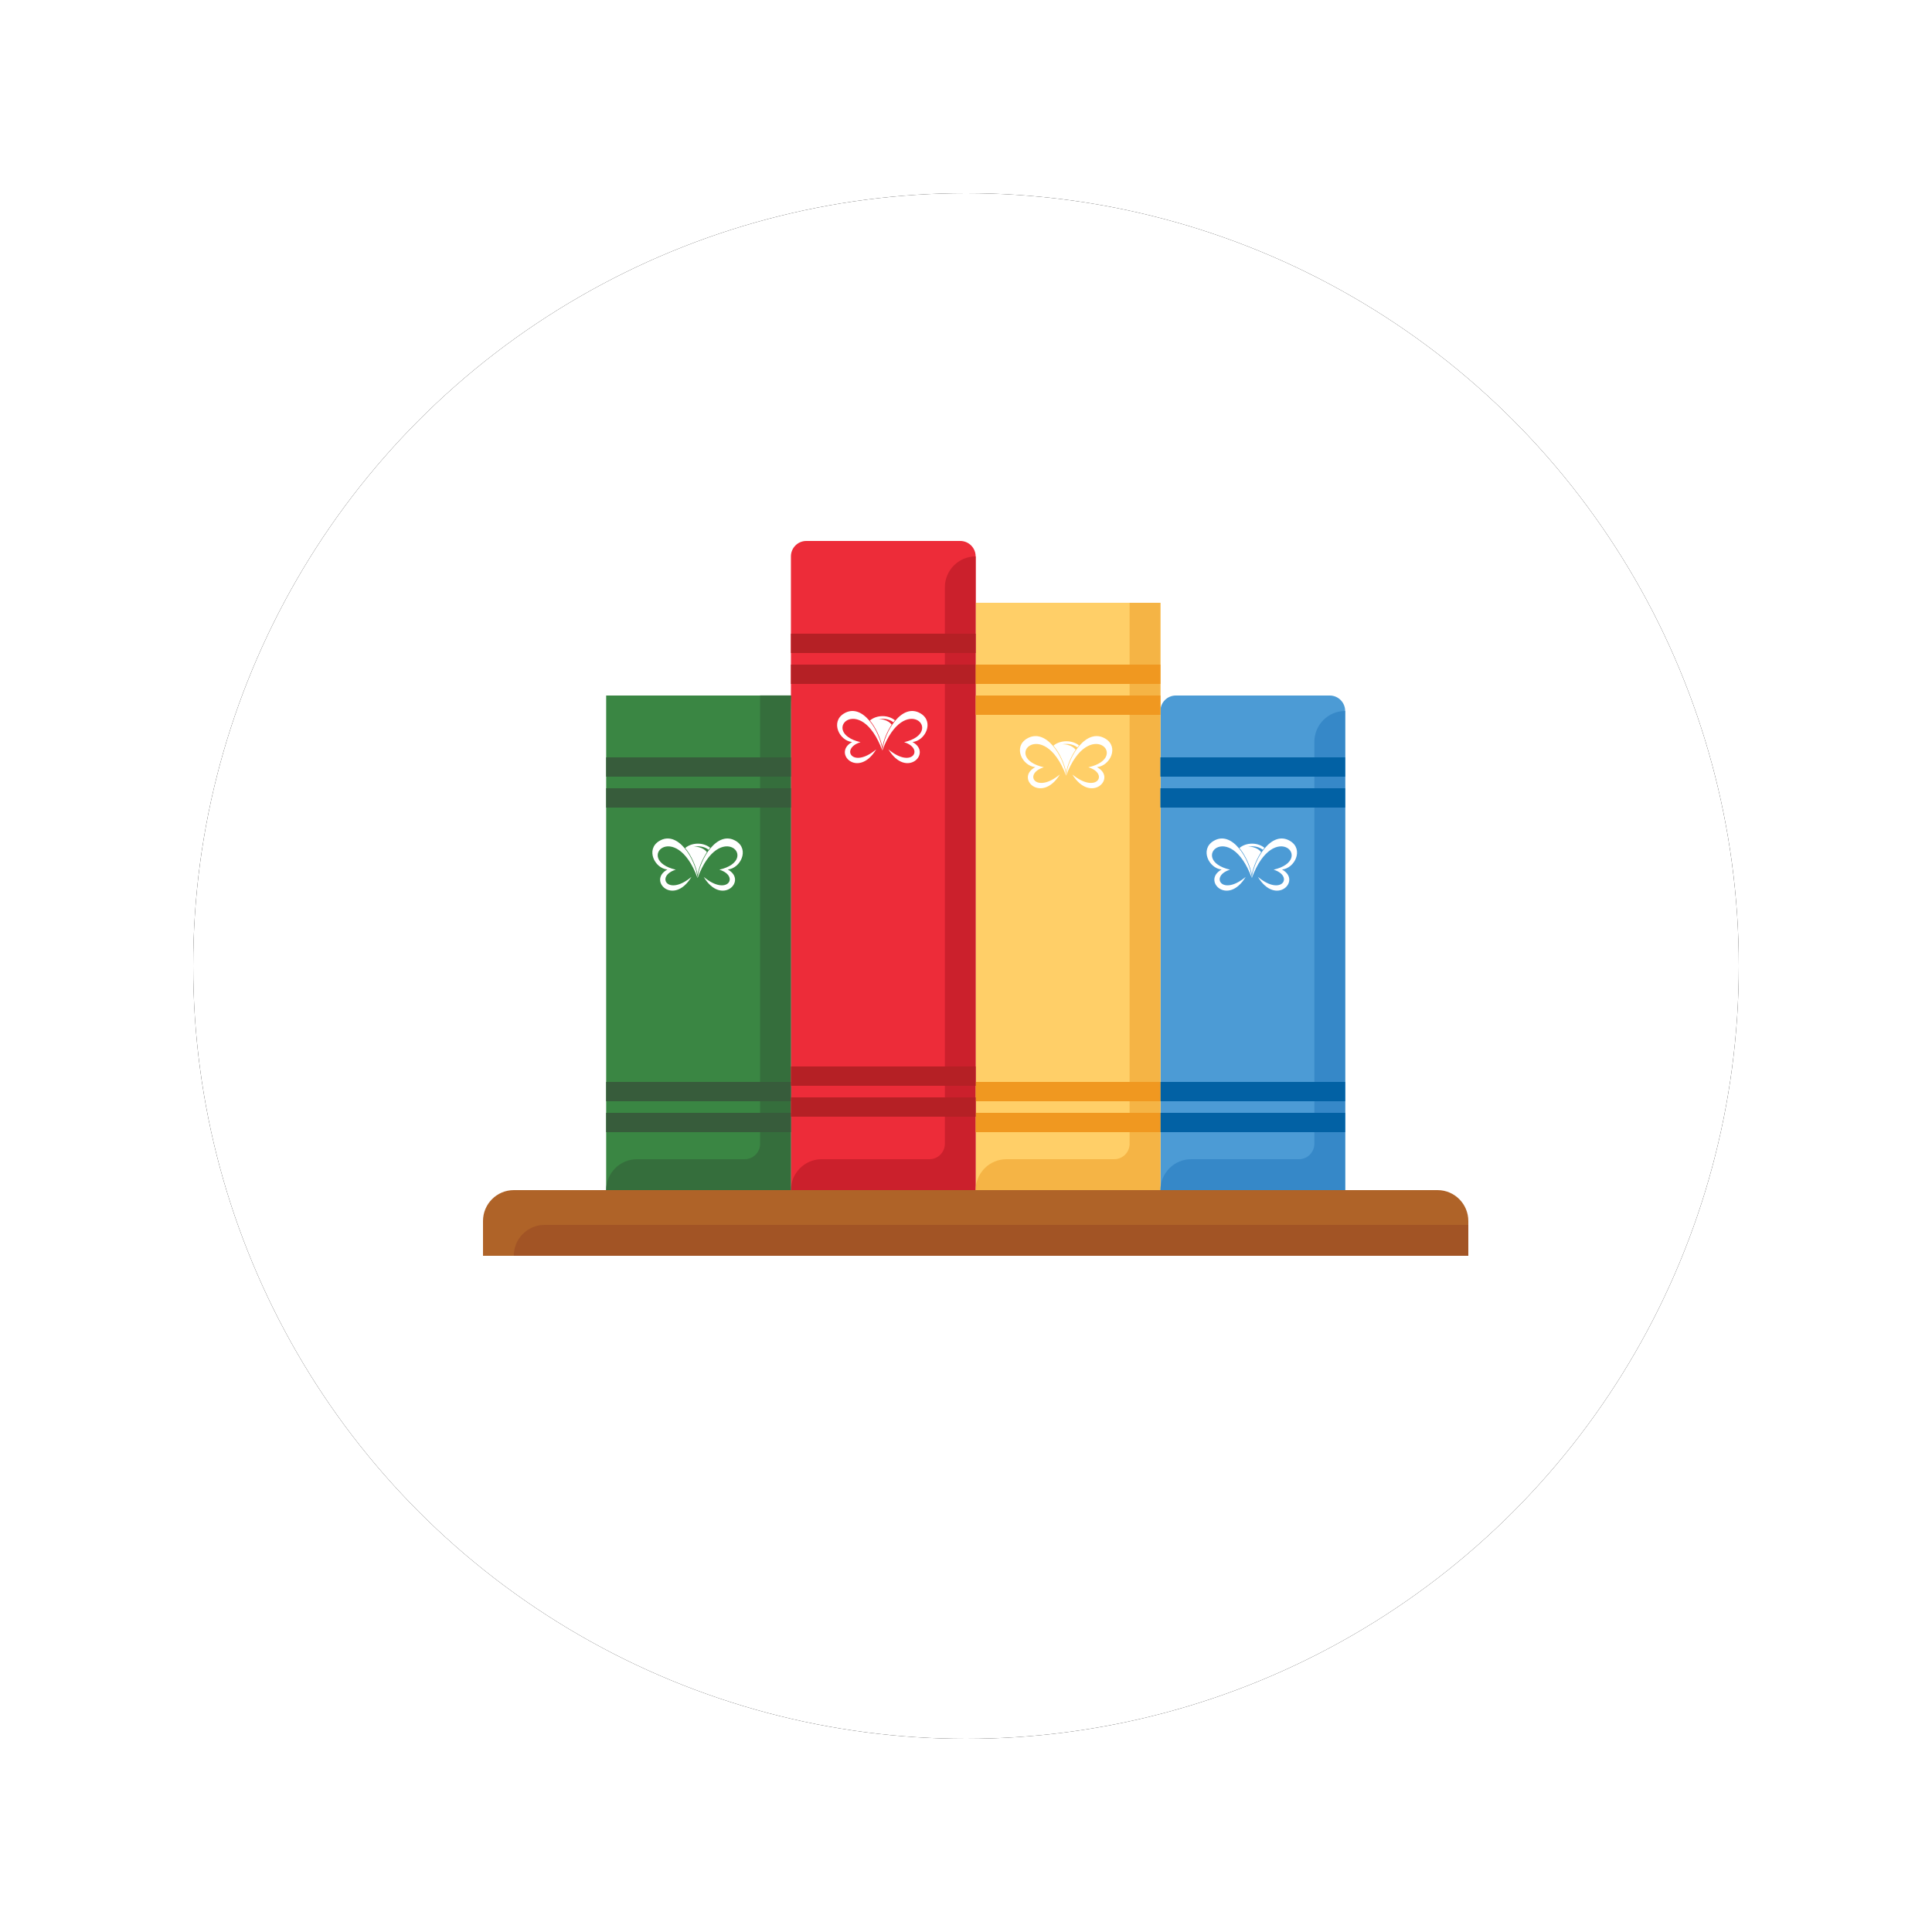 <?xml version="1.0" encoding="UTF-8"?> <svg xmlns="http://www.w3.org/2000/svg" xmlns:xlink="http://www.w3.org/1999/xlink" width="100px" height="100px" viewBox="0 0 100 100" version="1.1"><!-- Generator: Sketch 52.2 (67145) - http://www.bohemiancoding.com/sketch --><title>Training and training@3x</title><desc>Created with Sketch.</desc><defs><circle id="path-1" cx="40" cy="40" r="40"></circle><filter x="-18.8%" y="-18.8%" width="137.5%" height="137.5%" id="filter-2"><feOffset dx="0" dy="0" in="SourceAlpha" result="shadowOffsetOuter1"></feOffset><feGaussianBlur stdDeviation="5" in="shadowOffsetOuter1" result="shadowBlurOuter1"></feGaussianBlur><feColorMatrix values="0 0 0 0 0.208 0 0 0 0 0.208 0 0 0 0 0.208 0 0 0 0.15 0" type="matrix" in="shadowBlurOuter1"></feColorMatrix></filter></defs><g id="web" stroke="none" stroke-width="1" fill="none" fill-rule="evenodd"><g id="Training-and-training" transform="translate(10, 10)"><g id="Group-11"><g id="Oval-Copy-5"><use fill="black" fill-opacity="1" filter="url(#filter-2)" xlink:href="#path-1"></use><use fill="#FFFFFF" fill-rule="evenodd" xlink:href="#path-1"></use></g><g id="Group-138" transform="translate(15, 18)"><g id="books"><path d="M0,37 L0,35.2 C0,34.316 0.714,33.6 1.594,33.6 L49.406,33.6 C50.286,33.6 51,34.316 51,35.2 L51,36.9 C50.524,36.967 49.993,37 49.406,37 L1.594,37 C1.007,37 0.476,37 0,37 Z" id="Path" fill="#AF6328"></path><path d="M51,35.4 L3.188,35.4 C2.307,35.4 1.594,36.116 1.594,37 L24.703,37 L39.047,37 L49.406,37 C49.993,37 50.524,37 51,37 L51,35.4 Z" id="Path" fill="#A25425"></path><path d="M15.938,33.6 L6.375,33.6 L6.375,8.8 C6.375,8.505 6.375,8.239 6.375,8 L15.965,8 C15.947,8.239 15.938,8.505 15.938,8.8 L15.938,33.6 Z" id="Path" fill="#3A8643"></path><path d="M44.625,33.6 L35.062,33.6 L35.062,8.8 C35.062,8.358 35.419,8 35.859,8 L43.828,8 C44.268,8 44.625,8.358 44.625,8.8 L44.625,33.6 Z" id="Path" fill="#4C9BD5"></path><path d="M25.5,33.6 L15.938,33.6 L15.938,0.8 C15.938,0.358 16.294,0 16.734,0 L24.703,0 C25.143,0 25.5,0.358 25.5,0.8 L25.5,33.6 Z" id="Path" fill="#ED2C39"></path><path d="M35.062,33.6 L25.5,33.6 L25.5,4 C25.5,3.705 25.5,3.439 25.5,3.2 L35.062,3.2 C35.062,3.439 35.062,3.705 35.062,4 L35.062,33.6 Z" id="Path" fill="#FFCF68"></path><path d="M17.531,32 L23.109,32 C23.549,32 23.906,31.642 23.906,31.2 L23.906,2.4 C23.906,1.516 24.62,0.8 25.5,0.8 L25.5,7.2 L25.5,21.6 L25.5,33.6 L15.938,33.6 C15.938,32.716 16.651,32 17.531,32 Z" id="Path" fill="#CB202C"></path><path d="M27.094,32 L32.672,32 C33.112,32 33.469,31.642 33.469,31.2 L33.469,5.6 C33.469,5.011 33.469,4.211 33.469,3.201 L35.062,3.201 L35.062,10.4 L35.062,21.6 L35.062,33.6 L25.5,33.6 C25.5,32.716 26.214,32 27.094,32 Z" id="Path" fill="#F5B445"></path><path d="M36.656,32 L42.234,32 C42.674,32 43.031,31.642 43.031,31.2 L43.031,10.4 C43.031,9.516 43.745,8.8 44.625,8.8 L44.625,15.2 L44.625,21.6 L44.625,33.6 L35.062,33.6 C35.062,32.716 35.776,32 36.656,32 Z" id="Path" fill="#3688C8"></path><path d="M7.969,32 L13.547,32 C13.987,32 14.344,31.642 14.344,31.2 L14.344,10.4 C14.344,9.811 14.344,9.009 14.344,7.996 L15.938,7.996 L15.938,15.2 L15.938,21.6 L15.938,33.6 L6.375,33.6 C6.375,32.716 7.089,32 7.969,32 Z" id="Path" fill="#356E3C"></path><rect id="Rectangle" fill="#B52025" x="15.938" y="4.8" width="9.562" height="1"></rect><rect id="Rectangle" fill="#B52025" x="15.938" y="6.4" width="9.562" height="1"></rect><rect id="Rectangle" fill="#375C3B" x="6.375" y="11.2" width="9.562" height="1"></rect><rect id="Rectangle" fill="#375C3B" x="6.375" y="12.8" width="9.562" height="1"></rect><rect id="Rectangle" fill="#375C3B" x="6.375" y="28" width="9.562" height="1"></rect><rect id="Rectangle" fill="#375C3B" x="6.375" y="29.6" width="9.562" height="1"></rect><rect id="Rectangle" fill="#0261A4" x="35.062" y="11.2" width="9.562" height="1"></rect><rect id="Rectangle" fill="#0261A4" x="35.062" y="12.8" width="9.562" height="1"></rect><rect id="Rectangle" fill="#0261A4" x="35.062" y="28" width="9.562" height="1"></rect><rect id="Rectangle" fill="#0261A4" x="35.062" y="29.6" width="9.562" height="1"></rect><rect id="Rectangle" fill="#F09820" x="25.5" y="6.4" width="9.562" height="1"></rect><rect id="Rectangle" fill="#F09820" x="25.5" y="8" width="9.562" height="1"></rect><rect id="Rectangle" fill="#F09820" x="25.5" y="28" width="9.562" height="1"></rect><rect id="Rectangle" fill="#F09820" x="25.5" y="29.6" width="9.562" height="1"></rect><rect id="Rectangle" fill="#B52025" x="15.938" y="27.2" width="9.562" height="1"></rect><rect id="Rectangle" fill="#B52025" x="15.938" y="28.8" width="9.562" height="1"></rect></g><path d="M11.106,17.449 C11.106,17.449 11.106,17.449 11.106,17.45 C11.106,17.449 11.106,17.449 11.106,17.448 C9.965,14.344 7.796,16.504 9.978,17.015 C8.918,17.342 9.559,18.42 10.79,17.388 C9.858,18.93 8.502,17.571 9.543,17.007 C8.879,16.94 8.412,15.965 9.117,15.533 C10.085,14.94 10.996,16.465 11.106,17.446 C11.217,16.465 12.128,14.94 13.095,15.533 C13.801,15.965 13.334,16.94 12.67,17.007 C13.711,17.571 12.355,18.93 11.423,17.388 C12.654,18.42 13.295,17.342 12.235,17.015 C14.417,16.504 12.248,14.344 11.107,17.448 C11.107,17.449 11.107,17.449 11.107,17.45 C11.107,17.449 11.107,17.449 11.106,17.449 Z M11.676,15.986 C11.547,15.878 11.352,15.805 11.121,15.805 C11.042,15.805 10.968,15.814 10.899,15.829 C10.985,15.82 11.077,15.826 11.186,15.854 C11.383,15.906 11.515,16.004 11.589,16.108 C11.598,16.095 11.607,16.082 11.616,16.068 C11.362,16.436 11.178,16.89 11.104,17.278 L11.106,17.264 C11.018,16.815 10.784,16.279 10.466,15.893 C10.626,15.755 10.86,15.667 11.121,15.667 C11.372,15.667 11.599,15.751 11.759,15.881 C11.73,15.915 11.703,15.95 11.676,15.986 Z" id="Combined-Shape" fill="#FFFFFF"></path><path d="M20.669,10.849 C20.669,10.849 20.669,10.849 20.669,10.85 C20.669,10.849 20.669,10.849 20.669,10.848 C19.528,7.744 17.359,9.904 19.54,10.415 C18.481,10.742 19.121,11.82 20.352,10.788 C19.42,12.33 18.064,10.971 19.105,10.407 C18.441,10.34 17.974,9.365 18.68,8.933 C19.647,8.34 20.558,9.865 20.669,10.846 C20.78,9.865 21.691,8.34 22.658,8.933 C23.364,9.365 22.896,10.34 22.232,10.407 C23.274,10.971 21.918,12.33 20.985,10.788 C22.217,11.82 22.857,10.742 21.798,10.415 C23.979,9.904 21.81,7.744 20.669,10.848 C20.669,10.849 20.669,10.849 20.669,10.85 C20.669,10.849 20.669,10.849 20.669,10.849 Z M21.238,9.386 C21.109,9.278 20.914,9.205 20.683,9.205 C20.604,9.205 20.53,9.214 20.461,9.229 C20.548,9.22 20.64,9.226 20.748,9.254 C20.946,9.306 21.078,9.404 21.151,9.508 C21.16,9.495 21.169,9.482 21.179,9.468 C20.924,9.836 20.74,10.29 20.666,10.678 L20.669,10.664 C20.581,10.215 20.347,9.679 20.028,9.293 C20.188,9.155 20.422,9.067 20.683,9.067 C20.935,9.067 21.162,9.151 21.321,9.281 C21.293,9.315 21.265,9.35 21.238,9.386 Z" id="Combined-Shape-Copy-5" fill="#FFFFFF"></path><path d="M30.182,12.149 C30.182,12.149 30.181,12.149 30.181,12.15 C30.181,12.149 30.181,12.149 30.181,12.148 C29.016,9.044 26.801,11.204 29.029,11.715 C27.947,12.042 28.601,13.12 29.858,12.088 C28.906,13.63 27.522,12.271 28.585,11.707 C27.907,11.64 27.43,10.665 28.15,10.233 C29.138,9.64 30.069,11.165 30.182,12.146 C30.295,11.165 31.225,9.64 32.213,10.233 C32.934,10.665 32.457,11.64 31.778,11.707 C32.842,12.271 31.457,13.63 30.505,12.088 C31.762,13.12 32.416,12.042 31.335,11.715 C33.562,11.204 31.347,9.044 30.182,12.148 C30.182,12.149 30.182,12.149 30.182,12.15 C30.182,12.149 30.182,12.149 30.182,12.149 Z M30.763,10.686 C30.631,10.578 30.432,10.505 30.196,10.505 C30.116,10.505 30.04,10.514 29.97,10.529 C30.058,10.52 30.152,10.526 30.263,10.554 C30.465,10.606 30.599,10.704 30.674,10.808 C30.683,10.795 30.693,10.782 30.702,10.768 C30.442,11.136 30.255,11.59 30.179,11.978 L30.182,11.964 C30.091,11.515 29.853,10.979 29.527,10.593 C29.691,10.455 29.93,10.367 30.196,10.367 C30.453,10.367 30.685,10.451 30.848,10.581 C30.819,10.615 30.791,10.65 30.763,10.686 Z" id="Combined-Shape-Copy-6" fill="#FFFFFF"></path><path d="M39.794,17.449 C39.794,17.449 39.794,17.449 39.794,17.45 C39.794,17.449 39.794,17.449 39.794,17.448 C38.653,14.344 36.484,16.504 38.665,17.015 C37.606,17.342 38.246,18.42 39.477,17.388 C38.545,18.93 37.189,17.571 38.23,17.007 C37.566,16.94 37.099,15.965 37.805,15.533 C38.772,14.94 39.683,16.465 39.794,17.446 C39.905,16.465 40.816,14.94 41.783,15.533 C42.489,15.965 42.021,16.94 41.357,17.007 C42.399,17.571 41.043,18.93 40.11,17.388 C41.342,18.42 41.982,17.342 40.923,17.015 C43.104,16.504 40.935,14.344 39.794,17.448 C39.794,17.449 39.794,17.449 39.794,17.45 C39.794,17.449 39.794,17.449 39.794,17.449 Z M40.363,15.986 C40.234,15.878 40.039,15.805 39.808,15.805 C39.729,15.805 39.655,15.814 39.586,15.829 C39.673,15.82 39.765,15.826 39.873,15.854 C40.071,15.906 40.203,16.004 40.276,16.108 C40.285,16.095 40.294,16.082 40.304,16.068 C40.049,16.436 39.865,16.89 39.791,17.278 L39.794,17.264 C39.706,16.815 39.472,16.279 39.153,15.893 C39.313,15.755 39.547,15.667 39.808,15.667 C40.06,15.667 40.287,15.751 40.446,15.881 C40.418,15.915 40.39,15.95 40.363,15.986 Z" id="Combined-Shape-Copy-7" fill="#FFFFFF"></path></g></g></g></g></svg> 